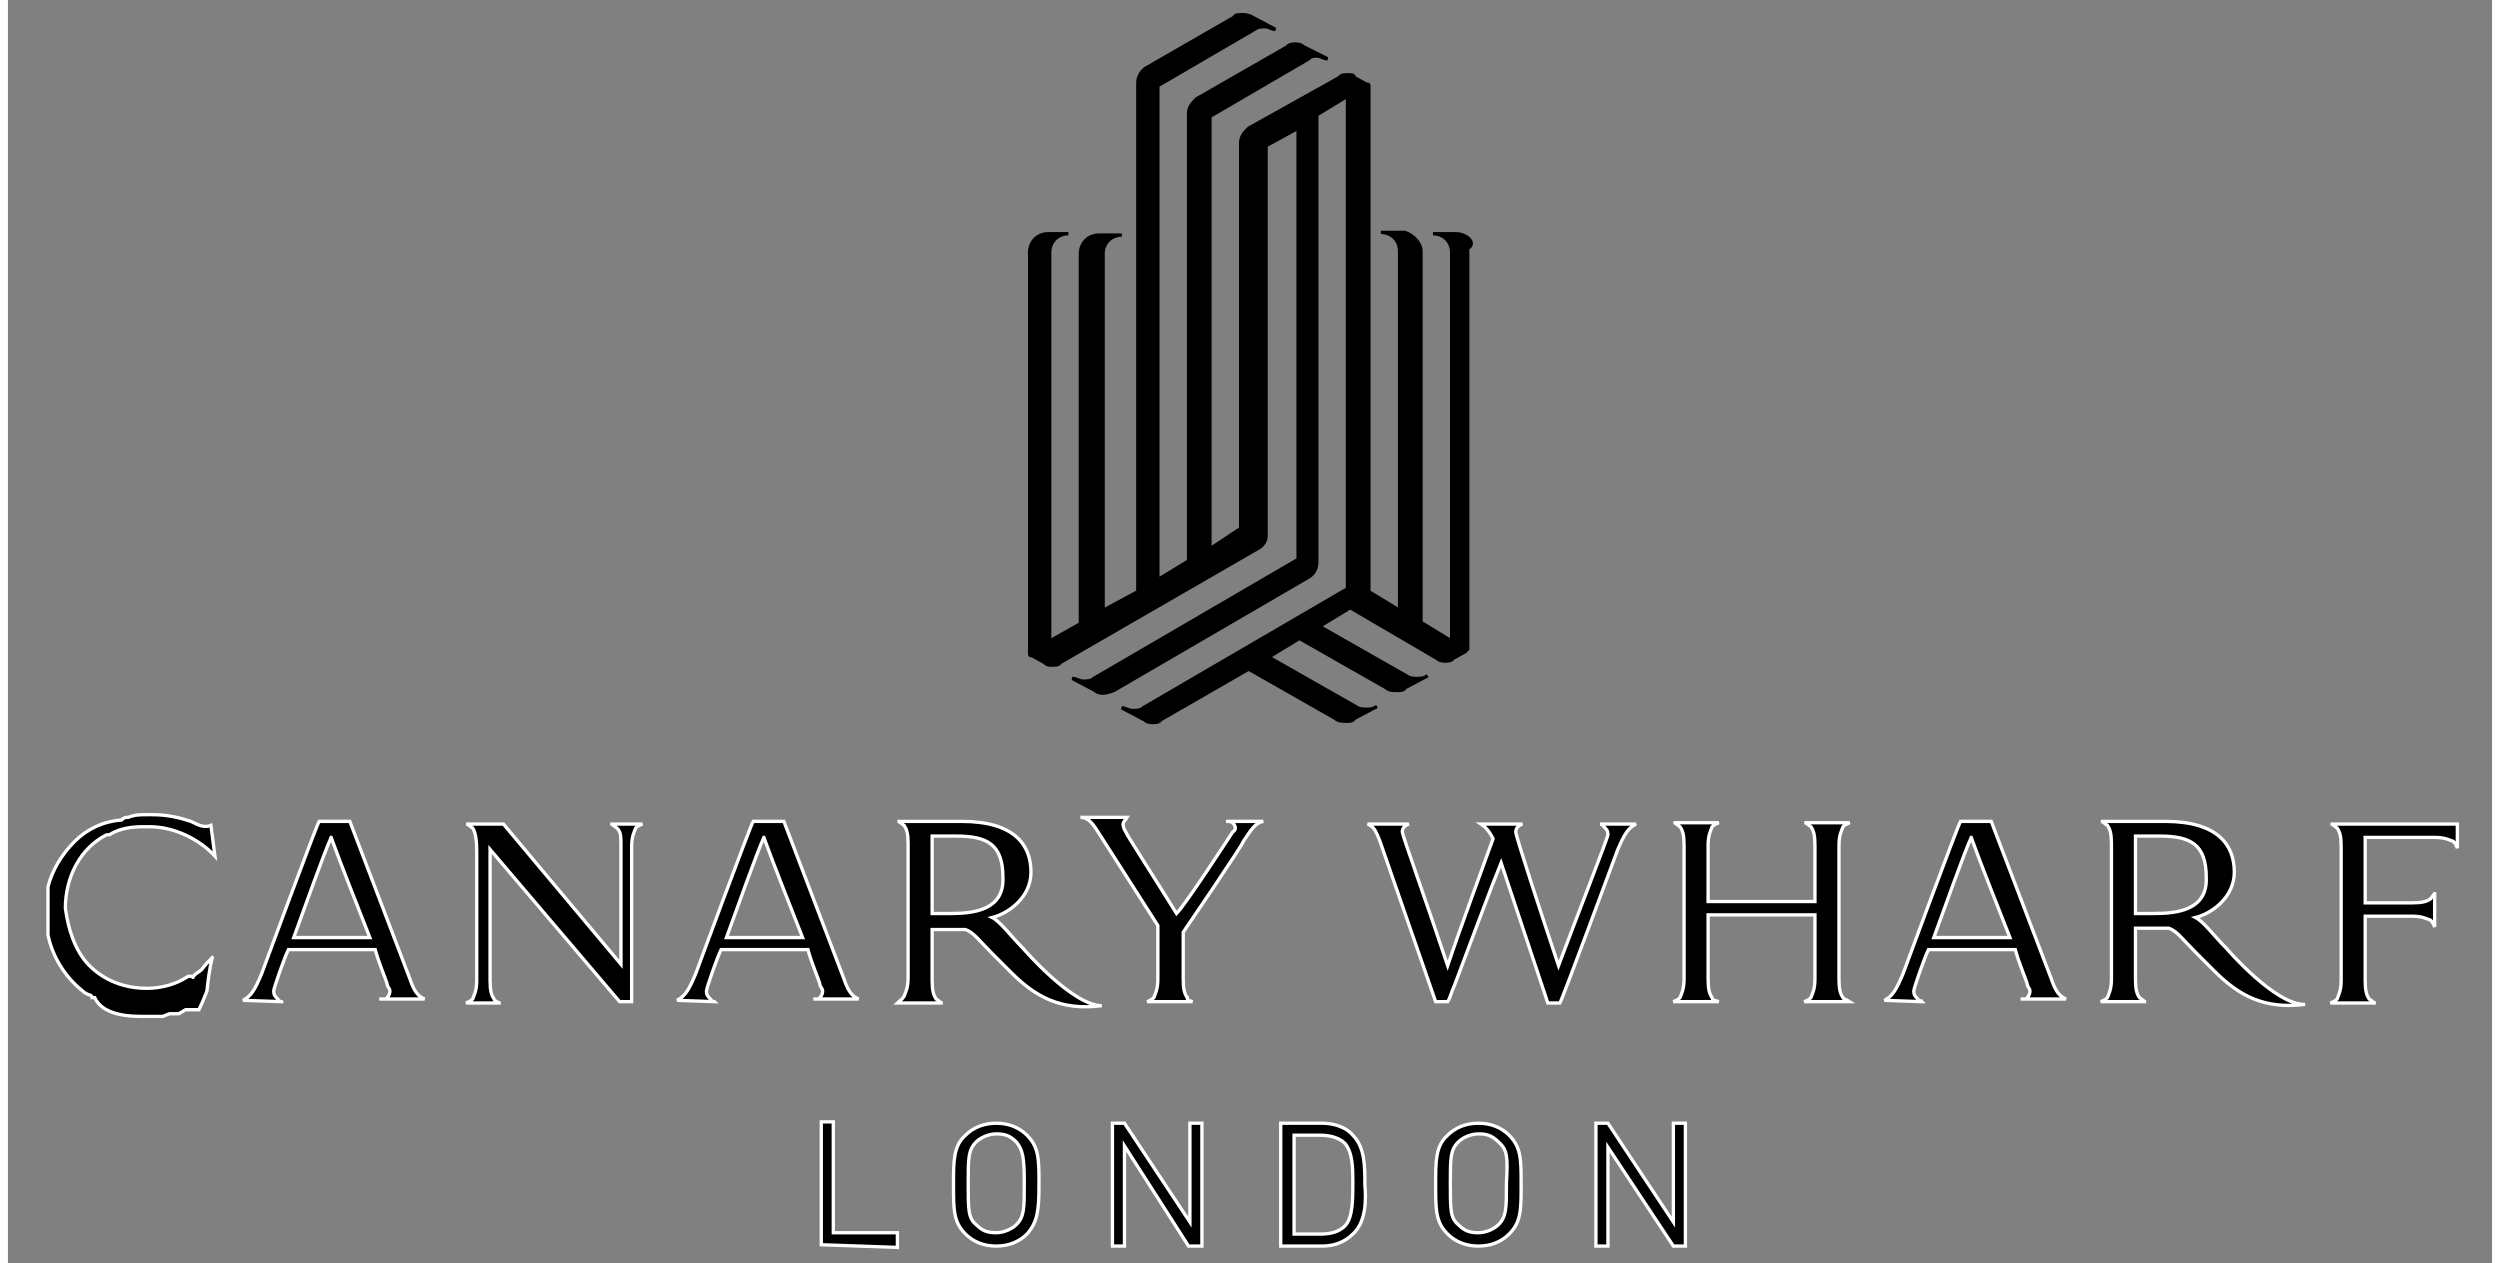 <svg width="186" height="94" enable-background="new 0 0 186 94.6" viewBox="0 0 186 94.6" xmlns="http://www.w3.org/2000/svg"><rect x="0" y="0" width="186" height="94.6" fill="#808080" stroke="none"/><path d="m87.5 68.7c-.1-.1-.1 0 0 0-.1 0 0 0 0 0z"/><g stroke-width=".25"><path d="m76 71c-.9-.9-1.7-2-2.3-2.3 1.2-.3 2.9-1.5 2.9-3.4 0-2-1.2-3.8-5.2-3.8-.5 0-4.8 0-4.8 0 .2 0 .3.2.5.3.2.3.3.6.3 1.4v10c0 .8-.2 1.1-.3 1.4-.2.3-.3.3-.5.5h3.4c-.2 0-.3-.2-.5-.3-.2-.3-.3-.6-.3-1.4v-3.8h.8 1.7c.6.2 1.1.9 2 1.8l1.4 1.4c1.8 1.8 3.7 2.9 6.8 2.5-2.2 0-5.9-4.3-5.9-4.3zm-5.4-2.6h-1.4v-4.3-1.5h1.8c2.3 0 3.5.6 3.5 3.1.1 2.4-2.1 2.7-3.9 2.7z" stroke="#fff"/><path d="m45.1 61.7c.2 0 .3.2.5.3.3.3.3.6.3 1.4v8.8l-8.8-10.5h-2.8c.2 0 .3.2.5.3.2.3.3.9.3 1.7v9.7c0 .8-.2 1.1-.3 1.4-.2.2-.3.2-.5.3h2.6c-.2 0-.5-.2-.5-.3-.2-.3-.3-.6-.3-1.4v-9.8l9.7 11.4h.9v-11.6c0-.8.2-1.1.3-1.4.2-.2.3-.2.5-.3z" stroke="#fff"/><path d="m173.9 61.7c.2 0 .3.2.5.3.2.3.3.6.3 1.4v10c0 .8-.2 1.1-.3 1.4-.2.2-.3.2-.5.3h3.4c-.2 0-.3-.2-.5-.3-.2-.3-.3-.6-.3-1.4v-4.8h3.5c.8 0 1.1.2 1.4.3.2.2.2.3.3.5v-2.6c0 .2-.2.3-.3.5-.3.2-.6.3-1.4.3h-3.5v-4.9h5.2c.8 0 1.1.2 1.4.3.2.2.2.3.3.5v-1.8z" stroke="#fff"/><path d="m20.5 75c0-.1 0-.1 0 0-.2 0-.3-.2-.3-.2-.2-.2-.3-.3-.3-.6 0-.2.8-2.5 1.1-3.1h6.5c.3 1.1.8 2.2.9 2.6 0 .2.2.3.2.5 0 .3-.2.5-.3.6h-.3-.2 3.4c-.5-.2-.8-.6-1.1-1.5l-4.5-11.8h-2.3c-.2.3-4.3 11.4-4.3 11.4-.5 1.2-.8 1.7-1.4 2zm3.7-12.3c.8 2.2 2 5.2 2.9 7.5h-5.7c.8-2.2 2.3-6.4 2.8-7.5z" stroke="#fff"/><path d="m127.6 74.7c-.2-.3-.3-.6-.3-1.4v-4.8h8v4.8c0 .8-.2 1.1-.3 1.4-.2.2-.3.2-.5.3h3.4c-.3-.2-.5-.2-.5-.3-.2-.3-.3-.6-.3-1.4v-10c0-.8.2-1.1.3-1.4.2-.2.3-.2.5-.3h-3.4c.2 0 .3.2.5.3.2.3.3.6.3 1.4v4.2h-8v-4.2c0-.8.2-1.1.3-1.4.2-.2.3-.2.5-.3h-3.4c.2 0 .3.2.5.3.2.3.3.6.3 1.4v10c0 .8-.2 1.1-.3 1.4-.2.2-.3.2-.5.3h3.4c-.3-.1-.5-.1-.5-.3z" stroke="#fff"/><path d="m119.2 61.7c.1 0 .1 0 0 0 .2 0 .3.2.3.2.2.2.3.3.3.6 0 .2-2.5 6.6-3.7 9.8-1.4-4.2-3.2-9.7-3.2-10s.2-.5.5-.6h-3.1c.3.2.6.5.9 1.1-.5 1.4-2.5 6.8-3.4 9.5-1.4-4.2-3.4-9.8-3.4-10 0-.3.2-.5.5-.6h-3.1c.5.2.6.5.9 1.2l4.2 12.1h.9c.2-.3.3-.8.5-1.2 1.1-2.9 2.8-7.5 3.5-9.2l3.5 10.5h.9c.2-.3 4.3-11.4 4.3-11.4.5-1.2.8-1.7 1.4-2z" stroke="#fff"/><path d="m88.3 74.7c-.2-.3-.3-.6-.3-1.4v-3.5s4.5-6.6 4.5-6.8c.6-.9.9-1.4 1.5-1.5h-2.8.2c.3 0 .5.3.5.5s-.2.3-.2.3-3.5 5.4-4.2 6.1c-1.8-2.9-3.8-6-3.8-6.1-.2-.3-.2-.5-.2-.6 0-.2.2-.3.3-.5h-3.5c.5 0 .8.3 1.2.9l4.6 7.2v4c0 .8-.2 1.1-.3 1.4-.2.2-.3.2-.5.3h3.4c-.3-.1-.4-.1-.4-.3z" stroke="#fff"/><path d="m15.3 71.7c-.2.2-.5.5-.8.9-.2.2-.5.3-.6.5s0 0-.2 0c0 0 0 0-.2 0-.9.6-2 .9-3.1.9-1.7 0-3.2-.6-4.3-1.7s-1.6-2.8-1.8-4.3c0-2.3 1.1-4.5 3.1-5.5h.2c.8-.5 1.7-.6 2.6-.6h.2.2c1.8 0 3.7.9 4.9 2.2l-.3-2.3c-.5.2-.9 0-1.5-.3-.9-.3-1.8-.5-2.9-.5s0 0-.2 0 0 0-.2 0c-.5 0-.9 0-1.4.2-.2 0-.3 0-.5.2-1.4.1-2.6.7-3.5 1.6-1 1-1.7 2.2-2 3.4v.2.2.2.2.2.2.2.2.2.2.2.2.2.2.2.2.2.2c.3 1.5 1.2 3.1 2.6 4.2.2.2.3.2.5.3 0 0 .2 0 .2.2h.2c.5 1.1 2 1.4 3.4 1.4h.2.5.3.2-.1.2.2.2l.5-.2h.3.2.2l.5-.3h.2.2.2.2.2s.3-.6.6-1.4c.2-1.9.4-2.5.4-2.5z" stroke="#fff"/><path d="m52.9 75c-.1-.1-.1-.1 0 0-.2 0-.3-.2-.3-.2-.2-.2-.3-.3-.3-.6 0-.2.8-2.5 1.1-3.1h6.5c.3 1.1.8 2.2.9 2.6 0 .2.2.3.2.5 0 .3-.2.5-.3.6h-.2-.2 3.4c-.5-.2-.8-.6-1.1-1.5l-4.5-11.8h-2.3c-.2.3-4.3 11.4-4.3 11.4-.5 1.2-.8 1.7-1.4 2zm3.7-12.3c.8 2.2 2 5.2 2.9 7.5h-5.7c.8-2.2 2.3-6.4 2.8-7.5z" stroke="#fff"/><path d="m143.3 75c0-.1-.1-.1 0 0-.2 0-.3-.2-.3-.2-.2-.2-.3-.3-.3-.6 0-.2.8-2.5 1.1-3.1h6.5c.3 1.1.8 2.2.9 2.6 0 .2.2.3.2.5 0 .3-.2.5-.3.6h-.2-.2 3.4c-.5-.2-.8-.6-1.1-1.5l-4.5-11.8h-2.3c-.2.3-4.3 11.4-4.3 11.4-.5 1.2-.8 1.7-1.4 2zm3.7-12.3c.8 2.2 2 5.2 2.9 7.5h-5.7c.8-2.2 2.3-6.4 2.8-7.5z" stroke="#fff"/><path d="m166.1 71c-.9-.9-1.7-2-2.3-2.3 1.2-.3 2.9-1.5 2.9-3.4 0-2-1.2-3.8-5.2-3.8-.5 0-4.8 0-4.8 0 .2 0 .3.2.5.3.2.3.3.6.3 1.4v10.1c0 .8-.2 1.1-.3 1.4-.2.2-.3.2-.5.3h3.4c-.2 0-.3-.2-.5-.3-.2-.3-.3-.6-.3-1.4v-3.8h.8 1.7c.6.2 1.1.9 2 1.8l1.4 1.4c1.8 1.8 3.7 2.9 6.8 2.5-2.2.1-5.9-4.2-5.9-4.2zm-5.4-2.6h-1.4v-4.3-1.5h1.8c2.3 0 3.5.6 3.5 3.1.1 2.4-2.1 2.7-3.9 2.7z" stroke="#fff"/><path d="m60.9 93.2v-9.2h.9v8.3h4.8v1.1z" stroke="#fff"/><path d="m76.3 92.4c-.6.6-1.4.9-2.3.9s-1.7-.3-2.3-.9c-.9-.9-.9-1.8-.9-3.7 0-1.8 0-2.9.9-3.7.6-.6 1.4-.9 2.3-.9s1.7.3 2.3.9c.9.9.9 1.8.9 3.7s-.1 2.8-.9 3.7zm-.8-6.9c-.5-.5-.9-.6-1.5-.6s-1.2.3-1.5.6c-.6.6-.6 1.2-.6 3.1 0 2 0 2.6.6 3.1.5.5.9.6 1.5.6s1.2-.3 1.5-.6c.6-.6.6-1.2.6-3.1s-.1-2.5-.6-3.1z" stroke="#fff"/><path d="m88.4 93.3-4.8-7.5v7.5h-.9v-9.2h.9l4.9 7.4v-7.4h.9v9.2z" stroke="#fff"/><path d="m100.7 92.4c-.6.6-1.4.9-2.3.9h-3.1v-9.2h3.1c.9 0 1.8.3 2.3.9.9.9.9 2.3.9 3.7.1 1.1.1 2.8-.9 3.7zm-.6-6.8c-.4-.4-1.1-.6-1.8-.6h-2v7.4h2c.8 0 1.4-.2 1.8-.6.6-.6.6-2 .6-3.2 0-1.1 0-2.3-.6-3z" stroke="#fff"/><path d="m112.4 92.4c-.6.6-1.4.9-2.3.9s-1.7-.3-2.3-.9c-.9-.9-.9-1.8-.9-3.7 0-1.8 0-2.9.9-3.7.6-.6 1.4-.9 2.3-.9s1.7.3 2.3.9c.9.9.9 1.8.9 3.7s0 2.8-.9 3.7zm-.8-6.9c-.5-.5-.9-.6-1.5-.6s-1.2.3-1.5.6c-.6.6-.6 1.2-.6 3.1 0 2 0 2.6.6 3.1.5.5.9.6 1.5.6s1.2-.3 1.5-.6c.6-.6.6-1.2.6-3.1.1-1.9.1-2.5-.6-3.1z" stroke="#fff"/><path d="m124.7 93.3-4.9-7.4v7.4h-.9v-9.2h.9l4.9 7.4v-7.4h.9v9.2z" stroke="#fff"/><path d="m108.4 17.5h-1.7c.8 0 1.4.6 1.4 1.4v29.1l-2.3-1.4c0-.3 0-27.8 0-27.8 0-.6-.6-1.2-1.2-1.4h-1.8c.8 0 1.4.6 1.4 1.4v26.9l-2.3-1.4v-37.8c0-.2 0-.2-.2-.2l-.9-.5c0-.2-.2-.2-.5-.2-.2 0-.5 0-.6.2l-6.8 3.8c-.3.3-.6.6-.6 1.1v28.7c0 .2 0 .2-.2.3l-2.1 1.4v-32.2c0-.2 0-.2.2-.3l7.2-4.2c.2-.2.3-.2.6-.2s.5.2.8.2l-1.8-.9c-.2-.2-.5-.2-.6-.2s-.5 0-.6.2l-6.8 3.9c-.3.3-.6.6-.6 1.1v33.5l-2.3 1.4v-36.8c0-.2 0-.2.2-.3l7.2-4.2c.2-.1.5-.1.6-.1.3 0 .5.2.8.2l-1.7-.9c-.3-.2-.6-.2-.8-.2-.3 0-.5 0-.6.2l-6.6 3.8c-.3.2-.6.6-.6 1.1v38.1l-2.6 1.4c0-4.8 0-26.7 0-26.7 0-.8.6-1.4 1.4-1.4h-1.7c-.8 0-1.4.6-1.4 1.4v27.7l-2.3 1.3v-29.1c0-.8.6-1.4 1.4-1.4h-1.5c-.8 0-1.4.6-1.4 1.4v30c0 .2 0 .2.2.2l.9.5c.2.2.3.2.6.2.2 0 .5 0 .6-.2l14.9-8.6c.3-.2.5-.5.5-.9v-29c0-.2 0-.2.2-.3l2.2-1.2v32.1c0 .2 0 .2-.2.3l-15.1 8.8c-.2.2-.5.2-.8.2s-.5-.2-.8-.2l1.7.9c.2.2.5.2.6.2.3 0 .8-.2.8-.2l14.6-8.5c.5-.3.6-.8.6-1.1 0 0 0-33.4 0-33.5l2.3-1.4v36.7c0 .2 0 .2-.2.3l-15.1 8.8c-.2.2-.5.2-.8.2s-.5-.2-.8-.2l1.7.9c.2.2.5.2.6.2.2 0 .5 0 .6-.2l6.6-3.8 6.5 3.7c.2.2.5.2.8.2s.5 0 .6-.2l1.7-.9c-.3.2-.5.2-.8.2s-.5 0-.8-.2l-6.5-3.7 2.3-1.4 6.5 3.7c.2.2.5.2.8.2s.5 0 .6-.2l1.7-.9c-.3.2-.5.2-.8.2s-.5 0-.8-.2l-6.5-3.7 2.3-1.4 6.5 3.8c.2.2.5.2.6.2s.5 0 .6-.2l.9-.5.2-.2v-30c.7-.4-.1-1.1-.9-1.1z" stroke="#000"/></g></svg>